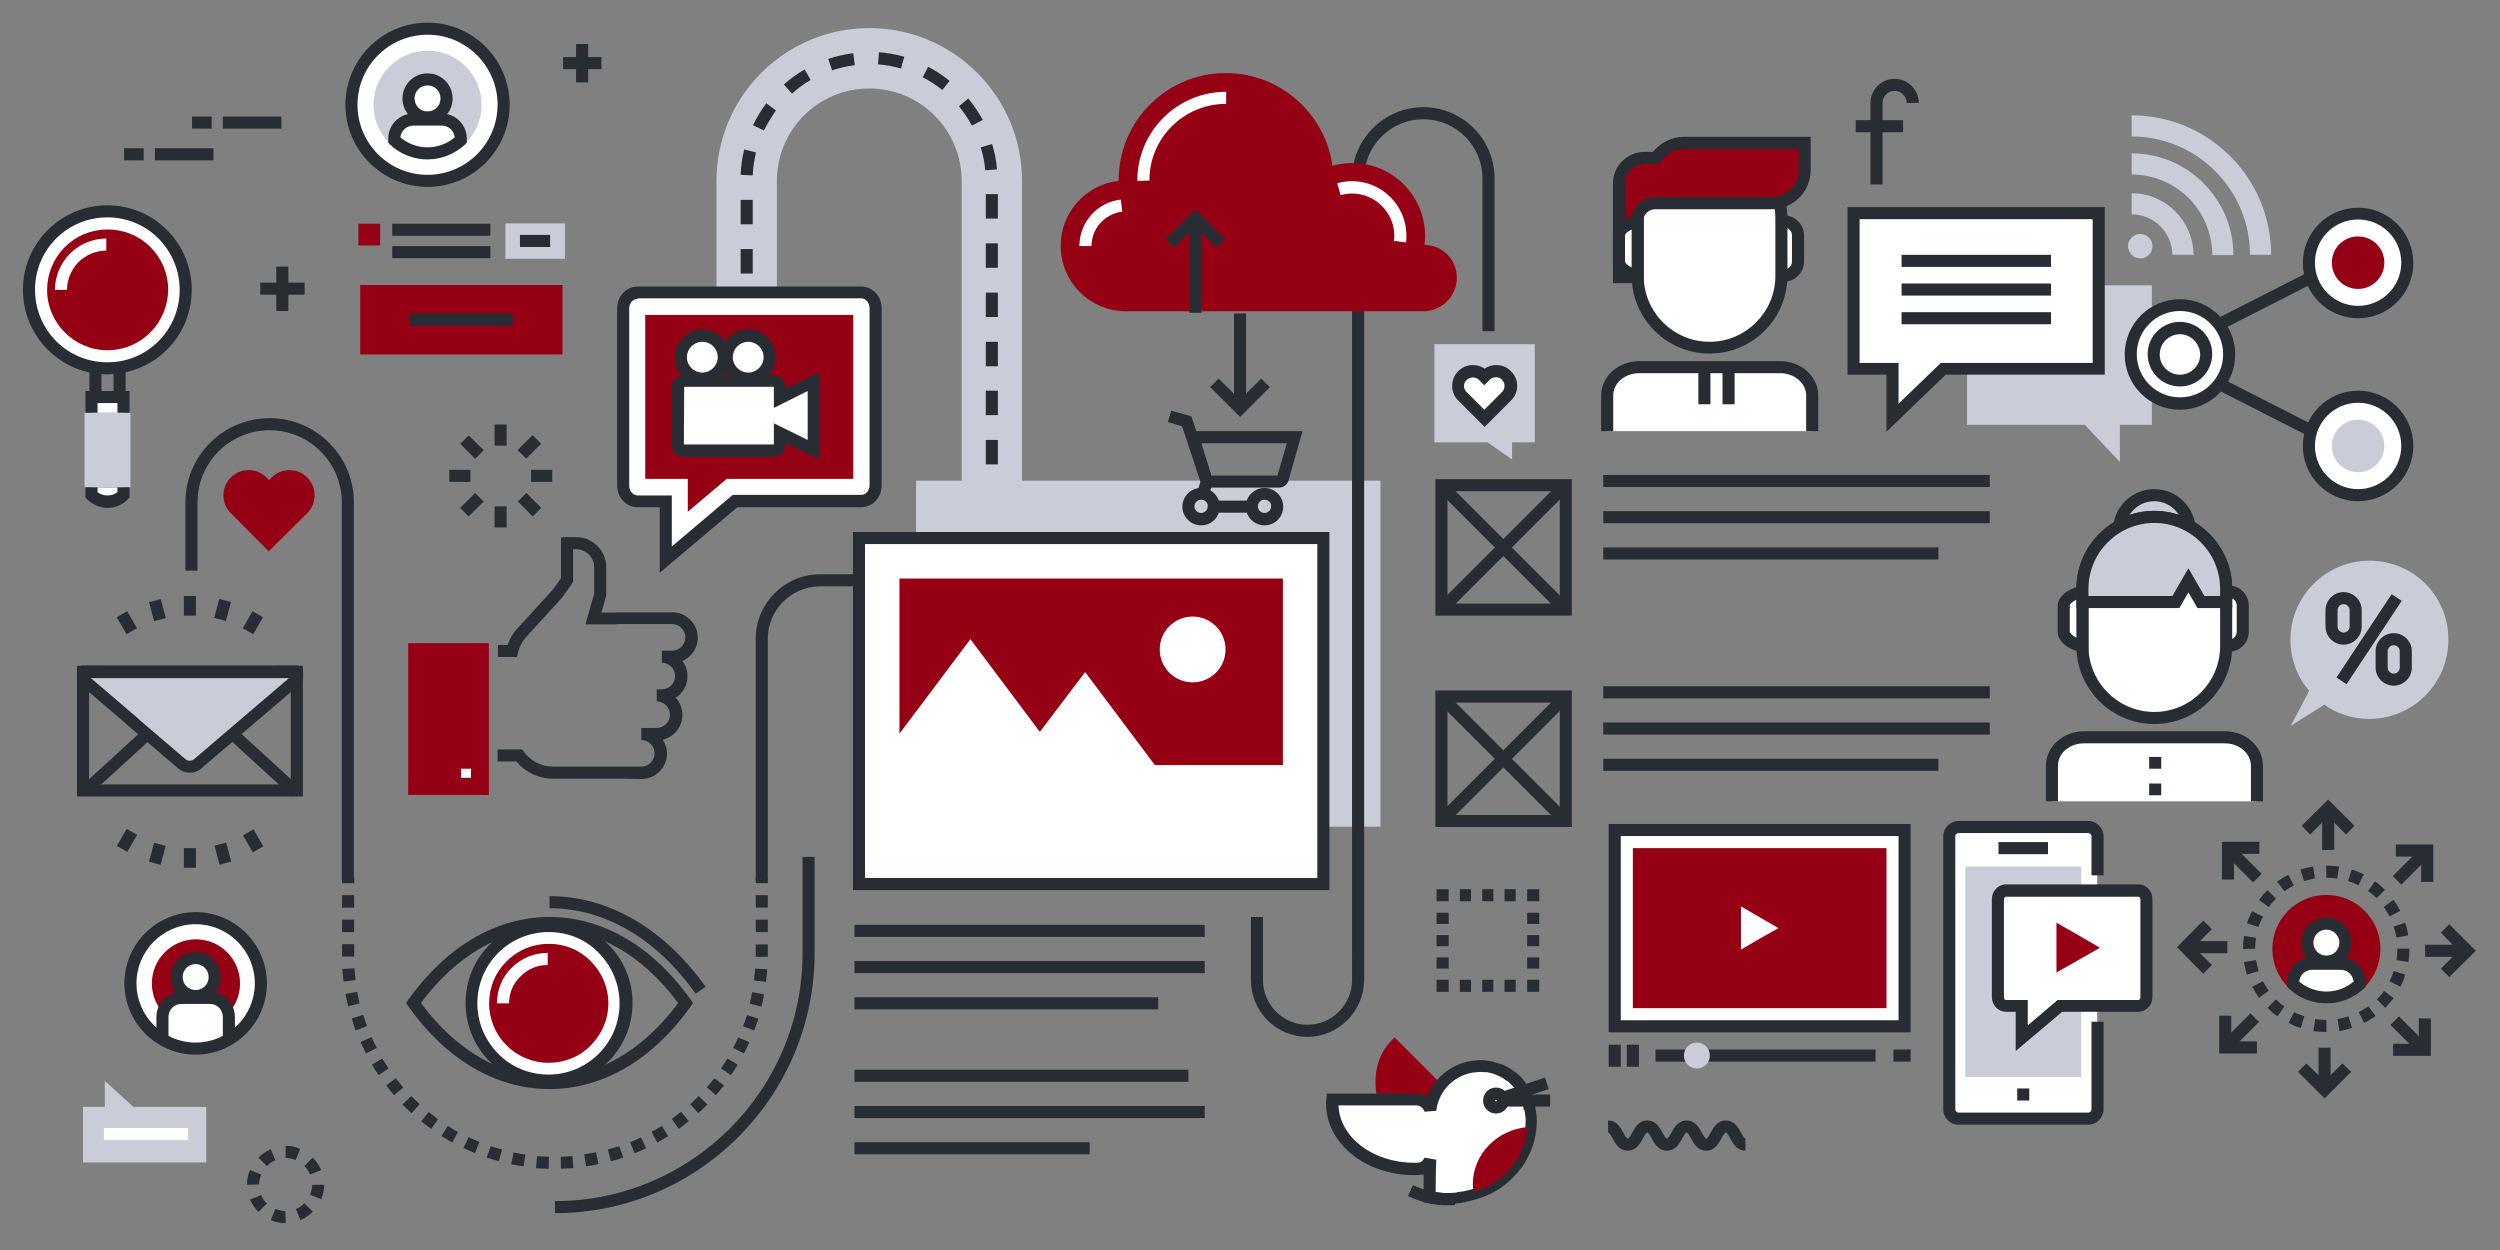 <?xml version="1.0" encoding="utf-8"?>
<!-- Generator: Adobe Illustrator 19.2.0, SVG Export Plug-In . SVG Version: 6.00 Build 0)  -->
<svg version="1.1" id="Layer_4" xmlns="http://www.w3.org/2000/svg" xmlns:xlink="http://www.w3.org/1999/xlink" x="0px" y="0px"
	 viewBox="0 0 828 414" style="enable-background:new 0 0 828 414;" xml:space="preserve">
<rect x="0" y="0" width="828" height="414" fill="#808080" stroke="none"/>
<style type="text/css">
	.st0{fill:#CACDD8;}
	.st1{fill:#282D33;}
	.st2{fill:#960015;}
	.st3{fill:#FFFFFF;}
	.st4{fill:#FFFFFF;stroke:#282D33;stroke-width:4;}
</style>
<g>
	<g>
		<path class="st0" d="M706,45.2v-7c25.5,0,46.2,20.7,46.2,46.2l-7,0C745.2,62.8,727.6,45.2,706,45.2z"/>
	</g>
	<g>
		<path class="st0" d="M706,57.8v-7c9,0,17.5,3.5,23.8,9.9l0,0c6.4,6.4,9.9,14.8,9.9,23.8h-7c0-7.1-2.8-13.8-7.8-18.9l0,0
			C719.8,60.6,713.1,57.8,706,57.8z"/>
	</g>
	<g>
		<path class="st0" d="M706,71l0-7c11.3,0,20.4,9.2,20.5,20.4l-7,0C719.4,77,713.4,71,706,71z"/>
	</g>
	<path class="st0" d="M711.7,78.7c-0.7-0.7-1.7-1.2-2.9-1.2c-2.2,0-4,1.8-4,4c0,1.1,0.5,2.1,1.2,2.9c0.7,0.7,1.7,1.2,2.9,1.2
		c2.2,0,4-1.8,4-4C712.9,80.4,712.5,79.4,711.7,78.7L711.7,78.7z"/>
</g>
<g>
	<g>
		<path class="st0" d="M338.5,231h-20V59.9c0-16.9-13.7-30.6-30.6-30.6c-16.9,0-30.6,13.7-30.6,30.6v75.5h-20V59.9
			c0-27.9,22.7-50.6,50.6-50.6c27.9,0,50.6,22.7,50.6,50.6V231z"/>
	</g>
	<g>
		<path class="st0" d="M345.4,262.3c-14.8,0-26.8-12-26.8-26.8v-7.2h20v7.2c0,3.7,3,6.8,6.8,6.8c3.7,0,6.7-3,6.7-6.8V196h20v39.5
			C372.1,250.3,360.1,262.3,345.4,262.3z"/>
	</g>
</g>
<g>
	<g>
		<rect x="326.5" y="227" class="st1" width="4" height="4"/>
	</g>
	<g>
		<path class="st1" d="M330.5,218.9h-4v-8.1h4V218.9z M330.5,202.6h-4v-8.1h4V202.6z M330.5,186.3h-4v-8.1h4V186.3z M330.5,170.1h-4
			v-8.1h4V170.1z M330.5,153.8h-4v-8.1h4V153.8z M330.5,137.5h-4v-8.1h4V137.5z M249.3,123.1h-4V115h4V123.1z M330.5,121.3h-4v-8.1
			h4V121.3z M249.3,106.9h-4v-8.1h4V106.9z M330.5,105h-4v-8.1h4V105z M249.3,90.6h-4v-8.1h4V90.6z M330.5,88.7h-4v-8.1h4V88.7z
			 M249.3,74.3h-4v-8.1h4V74.3z M330.5,72.4h-4v-8.1h4V72.4z M249.3,58.1l-4-0.2c0.1-2.8,0.5-5.7,1.2-8.4l3.9,1
			C249.8,53,249.4,55.6,249.3,58.1z M326.3,56.4c-0.2-2.6-0.7-5.1-1.5-7.6l3.8-1.1c0.8,2.7,1.4,5.5,1.6,8.4L326.3,56.4z M253,43.2
			l-3.6-1.7c1.2-2.6,2.7-5,4.4-7.3l3.2,2.4C255.5,38.7,254.2,40.9,253,43.2z M321.9,41.6c-1.2-2.3-2.7-4.4-4.3-6.4l3.1-2.6
			c1.8,2.2,3.4,4.6,4.8,7.1L321.9,41.6z M262.3,31l-2.7-3c2.1-1.9,4.5-3.6,6.9-5l2,3.5C266.3,27.7,264.2,29.3,262.3,31z M312.1,29.8
			c-2-1.6-4.2-3-6.5-4.2l1.8-3.5c2.5,1.3,4.9,2.9,7.1,4.7L312.1,29.8z M275.6,23.3l-1.3-3.8c2.7-0.9,5.5-1.5,8.3-1.9l0.5,4
			C280.6,21.9,278,22.5,275.6,23.3z M298.4,22.7c-2.5-0.7-5-1.2-7.6-1.4l0.3-4c2.8,0.2,5.7,0.7,8.4,1.5L298.4,22.7z"/>
	</g>
	<g>
		<rect x="245.3" y="131.4" class="st1" width="4" height="4"/>
	</g>
</g>
<g>
	<g>
		<rect x="73.8" y="38.6" class="st1" width="19.4" height="4"/>
	</g>
	<g>
		<rect x="63.6" y="38.6" class="st1" width="6.5" height="4"/>
	</g>
</g>
<g>
	<g>
		<rect x="51.3" y="49.1" class="st1" width="19.4" height="4"/>
	</g>
	<g>
		<rect x="41.1" y="49.1" class="st1" width="6.5" height="4"/>
	</g>
</g>
<g>
	<path class="st1" d="M94.6,405.1L94.6,405.1c-1.7,0-3.3-0.3-4.9-1l1.5-3.7c1.1,0.4,2.2,0.7,3.3,0.7L94.6,405.1z M99.5,404.1
		l-1.5-3.7c1.1-0.4,2-1.1,2.8-1.9l2.8,2.8C102.4,402.5,101,403.5,99.5,404.1z M85.6,401.4c-1.2-1.2-2.1-2.6-2.8-4.1l3.7-1.5
		c0.4,1.1,1.1,2,1.9,2.8L85.6,401.4z M106.4,397.2l-3.7-1.5c0.4-1.1,0.7-2.2,0.7-3.3l4,0v0C107.3,394,107,395.7,106.4,397.2z
		 M81.8,392.4L81.8,392.4c0-1.7,0.3-3.3,1-4.9l3.7,1.5c-0.4,1.1-0.7,2.2-0.7,3.3L81.8,392.4z M102.7,389c-0.4-1.1-1.1-2-1.9-2.8
		l2.8-2.8c1.2,1.2,2.1,2.6,2.8,4.1L102.7,389z M88.4,386.2l-2.8-2.8c1.2-1.2,2.6-2.1,4.1-2.8l1.5,3.7
		C90.2,384.7,89.2,385.3,88.4,386.2z M97.9,384.2c-1.1-0.4-2.2-0.7-3.3-0.7l0-4h0c1.7,0,3.3,0.3,4.8,1L97.9,384.2z"/>
</g>
<g>
	<g>
		<g>
			<rect x="163.8" y="140.6" class="st1" width="4" height="7"/>
		</g>
	</g>
	<g>
		<g>
			<rect x="154.3" y="144.6" transform="matrix(0.707 -0.707 0.707 0.707 -58.912 153.88)" class="st1" width="4" height="7"/>
		</g>
	</g>
	<g>
		<g>
			<rect x="148.8" y="155.6" class="st1" width="7" height="4"/>
		</g>
	</g>
	<g>
		<g>
			
				<rect x="152.8" y="165.2" transform="matrix(0.707 -0.707 0.707 0.707 -72.436 159.46)" class="st1" width="7" height="4"/>
		</g>
	</g>
	<g>
		<g>
			<rect x="163.8" y="167.7" class="st1" width="4" height="7"/>
		</g>
	</g>
	<g>
		<g>
			<rect x="173.4" y="163.7" transform="matrix(0.707 -0.707 0.707 0.707 -66.836 172.959)" class="st1" width="4" height="7"/>
		</g>
	</g>
	<g>
		<g>
			<rect x="175.9" y="155.6" class="st1" width="7" height="4"/>
		</g>
	</g>
	<g>
		<g>
			<rect x="171.9" y="146" transform="matrix(0.707 -0.707 0.707 0.707 -53.31 167.384)" class="st1" width="7" height="4"/>
		</g>
	</g>
</g>
<g>
	<g>
		<rect x="113.3" y="290.5" class="st1" width="4" height="2"/>
	</g>
	<g>
		<path class="st1" d="M185.8,387.1l-0.1-4c1.3,0,2.6-0.1,3.9-0.2l0.3,4C188.6,386.9,187.2,387,185.8,387.1z M181.7,387.1
			c-1.4,0-2.8-0.1-4.2-0.2l0.4-4c1.3,0.1,2.6,0.2,3.9,0.2L181.7,387.1z M194.1,386.3l-0.6-4c1.3-0.2,2.6-0.4,3.9-0.7l0.8,3.9
			C196.9,385.9,195.5,386.1,194.1,386.3z M173.4,386.3c-1.4-0.2-2.7-0.4-4.1-0.7l0.8-3.9c1.3,0.3,2.6,0.5,3.9,0.7L173.4,386.3z
			 M202.3,384.6l-1-3.9c1.3-0.3,2.5-0.7,3.8-1.1l1.3,3.8C205,383.9,203.6,384.3,202.3,384.6z M165.2,384.6c-1.3-0.4-2.7-0.8-4-1.2
			l1.3-3.8c1.2,0.4,2.5,0.8,3.8,1.1L165.2,384.6z M210.2,382l-1.5-3.7c1.2-0.5,2.4-1,3.6-1.6l1.7,3.6
			C212.7,380.9,211.5,381.4,210.2,382z M157.3,381.9c-1.3-0.5-2.6-1.1-3.8-1.7l1.7-3.6c1.2,0.6,2.4,1.1,3.6,1.6L157.3,381.9z
			 M217.7,378.4l-1.9-3.5c1.1-0.6,2.3-1.3,3.4-2l2.1,3.4C220.2,377,218.9,377.7,217.7,378.4z M149.8,378.4c-1.2-0.7-2.4-1.4-3.6-2.1
			l2.1-3.4c1.1,0.7,2.2,1.4,3.4,2L149.8,378.4z M224.8,373.9l-2.3-3.3c1.1-0.8,2.1-1.6,3.1-2.4l2.5,3.1
			C227,372.3,225.9,373.1,224.8,373.9z M142.8,373.9c-1.1-0.8-2.2-1.7-3.3-2.5l2.5-3.1c1,0.8,2.1,1.6,3.1,2.4L142.8,373.9z
			 M231.3,368.7l-2.7-3c1-0.9,1.9-1.8,2.8-2.7l2.9,2.8C233.3,366.8,232.3,367.7,231.3,368.7z M136.3,368.7c-1-0.9-2-1.9-3-2.9
			l2.9-2.8c0.9,0.9,1.9,1.9,2.8,2.7L136.3,368.7z M237.1,362.7l-3-2.6c0.9-1,1.7-2,2.5-3l3.2,2.4C238.9,360.6,238,361.7,237.1,362.7
			z M130.5,362.7c-0.9-1.1-1.8-2.1-2.6-3.2l3.2-2.4c0.8,1,1.6,2.1,2.5,3.1L130.5,362.7z M242.1,356.1l-3.3-2.2
			c0.7-1.1,1.4-2.2,2.1-3.3l3.4,2C243.7,353.8,242.9,354.9,242.1,356.1z M125.4,356.1c-0.8-1.1-1.5-2.3-2.2-3.5l3.4-2
			c0.7,1.1,1.4,2.2,2.1,3.3L125.4,356.1z M246.4,348.9l-3.6-1.8c0.6-1.2,1.2-2.3,1.7-3.5l3.7,1.6C247.6,346.4,247,347.7,246.4,348.9
			z M121.2,348.9c-0.6-1.2-1.2-2.5-1.8-3.8l3.7-1.6c0.5,1.2,1.1,2.4,1.7,3.6L121.2,348.9z M249.8,341.3l-3.7-1.4
			c0.5-1.2,0.9-2.5,1.3-3.7l3.8,1.2C250.7,338.7,250.3,340,249.8,341.3z M117.8,341.3c-0.5-1.3-0.9-2.6-1.3-4l3.8-1.2
			c0.4,1.3,0.8,2.5,1.3,3.7L117.8,341.3z M252.2,333.4l-3.9-1c0.3-1.3,0.6-2.6,0.8-3.8l3.9,0.7C252.9,330.7,252.6,332,252.2,333.4z
			 M115.3,333.3c-0.3-1.3-0.6-2.7-0.9-4.1l3.9-0.7c0.2,1.3,0.5,2.6,0.8,3.8L115.3,333.3z M253.7,325.2l-4-0.5
			c0.2-1.3,0.3-2.6,0.4-3.9l4,0.2C254,322.4,253.9,323.8,253.7,325.2z M113.8,325.1c-0.2-1.4-0.3-2.8-0.4-4.2l4-0.2
			c0.1,1.3,0.2,2.6,0.4,3.9L113.8,325.1z M254.3,316.9h-4v-4.1h4V316.9z M117.3,316.8h-4v-4.1h4V316.8z M254.3,308.7h-4v-4.1h4
			V308.7z M117.3,308.7h-4v-4.1h4V308.7z M254.3,300.6h-4v-4.1h4V300.6z M117.3,300.6h-4v-4.1h4V300.6z"/>
	</g>
	<g>
		<rect x="250.3" y="290.5" class="st1" width="4" height="2"/>
	</g>
</g>
<g>
	<path class="st1" d="M183.8,401.8v-4c45.2,0,82-36.8,82-82v-32h4v32C269.7,363.2,231.2,401.8,183.8,401.8z"/>
</g>
<g>
	<path class="st1" d="M117.2,291.5h-4V166.4c0-13.2-10.7-23.9-23.9-23.9c-13.2,0-23.9,10.7-23.9,23.9V189h-4v-22.6
		c0-15.4,12.5-27.9,27.9-27.9c15.4,0,27.9,12.5,27.9,27.9V291.5z"/>
</g>
<g>
	<path class="st1" d="M254.3,291.5h-4v-80c0-11.7,9.6-21.3,21.3-21.3h33.2v4h-33.2c-9.5,0-17.3,7.8-17.3,17.3V291.5z"/>
</g>
<g>
	<g>
		<path class="st1" d="M520.6,203.9h-45.2v-45.2h45.2V203.9z M479.4,199.9h37.2v-37.2h-37.2V199.9z"/>
	</g>
	<g>
		
			<rect x="468.8" y="179.3" transform="matrix(0.707 -0.707 0.707 0.707 17.646 405.239)" class="st1" width="58.3" height="4"/>
	</g>
	<g>
		
			<rect x="496" y="152.2" transform="matrix(0.707 -0.707 0.707 0.707 17.646 405.239)" class="st1" width="4" height="58.3"/>
	</g>
</g>
<g>
	<g>
		<rect x="505.8" y="324.5" class="st1" width="4" height="4"/>
	</g>
	<g>
		<path class="st1" d="M502,328.5h-3.7v-4h3.7V328.5z M494.6,328.5h-3.7v-4h3.7V328.5z M487.2,328.5h-3.7v-4h3.7V328.5z"/>
	</g>
	<g>
		<rect x="475.8" y="324.5" class="st1" width="4" height="4"/>
	</g>
	<g>
		<path class="st1" d="M479.8,320.8h-4v-3.7h4V320.8z M479.8,313.4h-4v-3.7h4V313.4z M479.8,306h-4v-3.7h4V306z"/>
	</g>
	<g>
		<rect x="475.8" y="294.5" class="st1" width="4" height="4"/>
	</g>
	<g>
		<path class="st1" d="M502,298.5h-3.7v-4h3.7V298.5z M494.6,298.5h-3.7v-4h3.7V298.5z M487.2,298.5h-3.7v-4h3.7V298.5z"/>
	</g>
	<g>
		<rect x="505.8" y="294.5" class="st1" width="4" height="4"/>
	</g>
	<g>
		<path class="st1" d="M509.8,320.8h-4v-3.7h4V320.8z M509.8,313.4h-4v-3.7h4V313.4z M509.8,306h-4v-3.7h4V306z"/>
	</g>
</g>
<rect x="119.3" y="94.4" class="st2" width="67" height="23"/>
<g>
	<rect x="135.8" y="103.9" class="st1" width="34" height="4"/>
</g>
<g>
	<rect x="129.9" y="74.1" class="st1" width="32.5" height="4"/>
</g>
<g>
	<rect x="129.9" y="81.5" class="st1" width="32.5" height="4"/>
</g>
<rect x="118.7" y="74.1" class="st2" width="7.2" height="7.2"/>
<rect x="167.4" y="74" class="st0" width="19.7" height="11.7"/>
<g>
	<rect x="172.2" y="77.8" class="st1" width="10" height="4"/>
</g>
<g>
	<g>
		<path class="st1" d="M206.8,257.9h-23.6c-4.8,0-9.2-2.1-12.2-5.7h-6.2v-4h8.1l0.6,0.8c2.3,3.1,5.8,4.9,9.7,4.9l29.2,0
			c2.4,0,4.4-2,4.4-4.4c0-2.4-2-4.4-4.4-4.4v-4h5.1c2.4,0,4.4-2,4.4-4.4c0-2.4-2-4.4-4.4-4.4v-4h1.7c2.4,0,4.4-2,4.4-4.4
			s-2-4.4-4.4-4.4v-4h3.4c2.4,0,4.4-2,4.4-4.4s-2-4.4-4.4-4.4h-17.9c-0.2,0-0.5,0-0.7,0.1l-0.3,0h-9.8l2.9-10.2v-8.7
			c0-3.3-2.7-6-6-6h-1v10.9l-3.6,5.1l-11.6,12.7c-1.5,1.6-2.5,3.4-3,5.5l-0.4,1.5h-6.3v-4h3.2c0.8-2.1,1.9-4.1,3.5-5.7l11.5-12.6
			l2.7-3.8V178l1.9-0.1c0.2,0,0.3,0,0.4,0h2.7c5.5,0,10,4.5,10,10v9.3l-1.6,5.7h4.4c0.4-0.1,0.8-0.1,1.2-0.1h17.9
			c4.6,0,8.4,3.8,8.4,8.4c0,3.5-2.1,6.4-5.1,7.7c1.1,1.4,1.7,3.2,1.7,5.1c0,3-1.6,5.6-3.9,7.1c1.4,1.5,2.2,3.5,2.2,5.7
			c0,4-2.8,7.3-6.5,8.2c0.9,1.3,1.4,2.9,1.4,4.6c0,4.6-3.8,8.4-8.4,8.4L206.8,257.9z"/>
	</g>
	<polyline class="st2" points="135.2,213 161.9,213 161.9,263.3 135.2,263.3 	"/>
	<g>
		<rect x="152.7" y="254.6" class="st3" width="3.3" height="3"/>
	</g>
</g>
<g>
	<rect x="303.4" y="159.2" class="st0" width="153.8" height="114.6"/>
	<g>
		<rect x="284.5" y="178.2" class="st3" width="153.8" height="114.6"/>
		<path class="st1" d="M440.3,294.8H282.5V176.2h157.8V294.8z M286.5,290.8h149.8V180.2H286.5V290.8z"/>
	</g>
	<polygon class="st2" points="297.9,191.6 297.9,243 321.4,211.7 344.4,242.4 359.4,222.6 378.3,247.8 382.5,253.4 424.9,253.4 
		424.9,191.6 	"/>
	<circle class="st3" cx="395" cy="215.1" r="10.9"/>
</g>
<g>
	<polygon class="st0" points="651.5,94.5 712.7,94.5 712.7,140.7 702.1,140.7 702.1,153 690.5,140.7 651.5,140.7 	"/>
	<g>
		<polygon class="st3" points="695.1,70.6 613.9,70.6 613.9,122.2 626.8,122.2 626.8,138.3 643.6,122.2 695.1,122.2 		"/>
		<path class="st1" d="M624.8,143v-18.9h-12.9V68.6h85.2v55.5h-52.7L624.8,143z M615.9,120.2h12.9v13.5l14-13.5h50.3V72.6h-77.2
			V120.2z"/>
	</g>
	<g>
		<rect x="629.8" y="84.4" class="st1" width="49.5" height="4"/>
	</g>
	<g>
		<rect x="629.8" y="93.9" class="st1" width="49.5" height="4"/>
	</g>
	<g>
		<rect x="629.8" y="103.4" class="st1" width="49.5" height="4"/>
	</g>
</g>
<g>
	<g>
		<g>
			<polygon class="st1" points="100.3,263.8 25.5,263.8 25.5,220.5 34.8,220.5 34.8,224.5 29.5,224.5 29.5,259.8 96.3,259.8 
				96.3,224.5 90.7,224.5 90.7,220.5 100.3,220.5 			"/>
		</g>
		<g>
			<g>
				
					<rect x="24.1" y="250.6" transform="matrix(0.738 -0.675 0.675 0.738 -160.333 92.043)" class="st1" width="28.7" height="4"/>
			</g>
			<g>
				
					<rect x="85.5" y="238.2" transform="matrix(0.675 -0.738 0.738 0.675 -157.962 146.752)" class="st1" width="4" height="28.7"/>
			</g>
		</g>
		<g>
			<path class="st0" d="M98.3,222.5H27.5v2.4h0l0,0v0h0l8.8,7.5l6.2,5.3c0.7,0.6,1.7,1.4,2.6,2.3l8.3,7.1l6.8,5.8
				c1.5,1.2,3.8,1.2,5.3,0l6.8-5.8l8.3-7.1c1-0.8,1.9-1.6,2.6-2.3l6.2-5.3l8.8-7.5h0v0l0,0h0V222.5z"/>
			<path class="st1" d="M62.9,255.9c-1.5,0-2.9-0.5-3.9-1.4l-15.1-12.9c-1-0.8-1.9-1.6-2.6-2.3l-15-12.8c-0.4-0.3-0.6-0.6-0.7-1.1
				c-0.1-0.2-0.1-0.5-0.1-0.7v-2.3c0-1.1,0.9-2,2-2h70.9c1.1,0,2,0.9,2,2v2.3c0,0.4-0.1,0.8-0.3,1.2c-0.1,0.3-0.4,0.5-0.6,0.6
				l-32.6,27.8C65.8,255.4,64.4,255.9,62.9,255.9z M30,224.5l13.8,11.8c0.7,0.6,1.7,1.4,2.6,2.3l15.1,12.9c0.7,0.6,2,0.6,2.7,0
				l31.5-26.9H30z"/>
		</g>
	</g>
	<g>
		<g>
			<rect x="60.9" y="197.4" class="st1" width="4" height="6.5"/>
		</g>
		<g>
			
				<rect x="50.1" y="198.8" transform="matrix(0.966 -0.259 0.259 0.966 -50.528 20.374)" class="st1" width="4" height="6.5"/>
		</g>
		<g>
			<rect x="40" y="203" transform="matrix(0.866 -0.5 0.5 0.866 -97.472 48.636)" class="st1" width="4" height="6.5"/>
		</g>
		<g>
			
				<rect x="38.8" y="276.5" transform="matrix(0.5 -0.866 0.866 0.5 -220.147 175.504)" class="st1" width="6.5" height="4"/>
		</g>
		<g>
			
				<rect x="48.8" y="280.7" transform="matrix(0.259 -0.966 0.966 0.259 -234.465 259.847)" class="st1" width="6.5" height="4"/>
		</g>
		<g>
			<rect x="60.9" y="280.9" class="st1" width="4" height="6.5"/>
		</g>
		<g>
			<rect x="71.7" y="279.5" transform="matrix(0.966 -0.259 0.259 0.966 -70.611 28.683)" class="st1" width="4" height="6.5"/>
		</g>
		<g>
			
				<rect x="81.8" y="275.3" transform="matrix(0.866 -0.5 0.5 0.866 -128.002 79.162)" class="st1" width="4" height="6.5"/>
		</g>
		<g>
			
				<rect x="80.5" y="204.2" transform="matrix(0.5 -0.866 0.866 0.5 -136.693 175.679)" class="st1" width="6.5" height="4"/>
		</g>
		<g>
			
				<rect x="70.5" y="200" transform="matrix(0.259 -0.966 0.966 0.259 -140.519 220.94)" class="st1" width="6.5" height="4"/>
		</g>
	</g>
</g>
<g>
	<g>
		<path class="st3" d="M694.6,338.4v29c0,1.7-1.4,3.1-3.1,3.1h-42.9c-1.7,0-3.1-1.4-3.1-3.1v-90.4c0-1.7,1.4-3.1,3.1-3.1h42.9
			c1.7,0,3.1,1.4,3.1,3.1v12.9"/>
		<path class="st1" d="M691.6,372.5h-42.9c-2.8,0-5.1-2.3-5.1-5.1v-90.4c0-2.8,2.3-5.1,5.1-5.1h42.9c2.8,0,5.1,2.3,5.1,5.1v12.9h-4
			v-12.9c0-0.6-0.5-1.1-1.1-1.1h-42.9c-0.6,0-1.1,0.5-1.1,1.1v90.4c0,0.6,0.5,1.1,1.1,1.1h42.9c0.6,0,1.1-0.5,1.1-1.1v-29h4v29
			C696.6,370.3,694.4,372.5,691.6,372.5z"/>
	</g>
	<rect x="650.9" y="287" class="st0" width="38.4" height="69.7"/>
	<g>
		<g>
			<rect x="661.9" y="278.9" class="st1" width="16.4" height="4"/>
		</g>
	</g>
	<g>
		<rect x="668.1" y="360.5" class="st1" width="4" height="4"/>
	</g>
	<g>
		<path class="st3" d="M661.8,330.2c0,1.6,1.2,2.9,2.7,2.9h5.2v10.7l12.6-10.7h25.9c1.5,0,2.7-1.3,2.7-2.9v-32.4
			c0-1.6-1.2-2.9-2.7-2.9h-43.8c-1.5,0-2.7,1.3-2.7,2.9V330.2z"/>
		<path class="st1" d="M667.6,348.1v-13h-3.2c-2.6,0-4.7-2.2-4.7-4.9v-32.4c0-2.7,2.1-4.9,4.7-4.9h43.8c2.6,0,4.7,2.2,4.7,4.9v32.4
			c0,2.7-2.1,4.9-4.7,4.9H683L667.6,348.1z M664.4,297c-0.4,0-0.7,0.4-0.7,0.9v32.4c0,0.5,0.3,0.9,0.7,0.9h7.2v8.4l9.9-8.4h26.7
			c0.4,0,0.7-0.4,0.7-0.9v-32.4c0-0.5-0.3-0.9-0.7-0.9H664.4z"/>
	</g>
	<polygon class="st2" points="695.5,313.9 688.3,318 681.1,322.1 681.1,313.9 681.1,305.6 688.3,309.7 	"/>
</g>
<g>
	<g>
		<path class="st3" d="M206.3,160.8c0,2.9,2.2,5.2,4.8,5.2h9.3v19.4l22.9-19.4h41.8c2.7,0,4.8-2.3,4.8-5.2v-58.7
			c0-2.9-2.2-5.2-4.8-5.2h-74c-2.7,0-4.8,2.3-4.8,5.2V160.8z"/>
		<path class="st1" d="M218.5,189.7V168h-7.3c-3.8,0-6.8-3.2-6.8-7.2v-58.7c0-4,3.1-7.2,6.8-7.2h74c3.8,0,6.8,3.2,6.8,7.2v58.7
			c0,4-3.1,7.2-6.8,7.2h-41L218.5,189.7z M211.2,99c-1.6,0-2.8,1.4-2.8,3.2v58.7c0,1.7,1.3,3.2,2.8,3.2h11.3V181l20.2-17.1h42.5
			c1.6,0,2.8-1.4,2.8-3.2v-58.7c0-1.7-1.3-3.2-2.8-3.2H211.2z"/>
	</g>
	<polygon class="st2" points="227.8,158.6 213.7,158.6 213.7,104.3 282.6,104.3 282.6,158.6 240.7,158.6 227.8,169.5 	"/>
	<g>
		<g>
			<path class="st3" d="M258.2,131.9v-3.7c0-1.1-0.9-2.1-2.1-2.1h-29.6c-1.1,0-2.1,0.9-2.1,2.1v8v10.8c0,1.2,0.9,2.1,2.1,2.1h29.6
				c1.1,0,2.1-0.9,2.1-2.1v-3.7l11.2,5.5v-8.5v-1.4v-1.4v-11.3L258.2,131.9z"/>
			<path class="st1" d="M271.4,152.2l-11.2-5.5v0.5c0,2.2-1.8,4.1-4.1,4.1h-29.6c-2.2,0-4.1-1.8-4.1-4.1v-18.9
				c0-2.2,1.8-4.1,4.1-4.1h29.6c2.2,0,4.1,1.8,4.1,4.1v0.5l11.2-5.6V152.2z M226.6,128.1C226.5,128.1,226.5,128.2,226.6,128.1
				l-0.1,19c0,0.1,0,0.1,0.1,0.1h29.6c0,0,0.1,0,0.1-0.1v-6.9l11.2,5.5v-16.2l-11.2,5.6v-6.9c0,0,0-0.1-0.1-0.1H226.6z"/>
		</g>
		<g>
			<circle class="st3" cx="232.6" cy="118.2" r="7.1"/>
			<path class="st1" d="M232.6,127.3c-5,0-9.1-4.1-9.1-9.1c0-5,4.1-9.1,9.1-9.1c5,0,9.1,4.1,9.1,9.1
				C241.7,123.3,237.6,127.3,232.6,127.3z M232.6,113.2c-2.8,0-5.1,2.3-5.1,5.1c0,2.8,2.3,5.1,5.1,5.1c2.8,0,5.1-2.3,5.1-5.1
				C237.7,115.4,235.4,113.2,232.6,113.2z"/>
		</g>
		<g>
			<path class="st3" d="M247.8,125.3c3.9,0,7.1-3.2,7.1-7.1s-3.2-7.1-7.1-7.1c-3.9,0-7.1,3.2-7.1,7.1S243.9,125.3,247.8,125.3z"/>
			<path class="st1" d="M247.8,127.3c-5,0-9.1-4.1-9.1-9.1c0-5,4.1-9.1,9.1-9.1c5,0,9.1,4.1,9.1,9.1
				C256.9,123.3,252.8,127.3,247.8,127.3z M247.8,113.2c-2.8,0-5.1,2.3-5.1,5.1c0,2.8,2.3,5.1,5.1,5.1c2.8,0,5.1-2.3,5.1-5.1
				C252.9,115.4,250.6,113.2,247.8,113.2z"/>
		</g>
	</g>
</g>
<g>
	<g>
		<path class="st1" d="M770.5,341.8L770.5,341.8c-1.5,0-2.9-0.1-4.3-0.3l0.6-4c1.2,0.2,2.4,0.3,3.7,0.3L770.5,341.8z M774.8,341.5
			l-0.6-4c1.2-0.2,2.4-0.5,3.6-0.9l1.2,3.8C777.6,340.9,776.2,341.3,774.8,341.5z M762,340.5c-1.4-0.4-2.7-1-4-1.7l1.8-3.6
			c1.1,0.6,2.3,1,3.4,1.4L762,340.5z M783,338.8l-1.8-3.6c1.1-0.6,2.2-1.2,3.2-1.9l2.4,3.2C785.5,337.4,784.3,338.2,783,338.8z
			 M754.3,336.6c-1.2-0.8-2.3-1.8-3.3-2.8l2.8-2.8c0.9,0.9,1.8,1.7,2.8,2.4L754.3,336.6z M790,333.8l-2.8-2.8
			c0.9-0.9,1.7-1.8,2.4-2.8l3.2,2.4C791.9,331.6,791,332.7,790,333.8z M748.2,330.5c-0.8-1.2-1.6-2.4-2.3-3.7l3.6-1.8
			c0.6,1.1,1.2,2.2,1.9,3.1L748.2,330.5z M795,326.8l-3.6-1.8c0.6-1.1,1-2.3,1.4-3.4l3.8,1.2C796.3,324.1,795.7,325.5,795,326.8z
			 M744.2,322.8c-0.4-1.4-0.8-2.8-1-4.2l4-0.6c0.2,1.2,0.5,2.4,0.9,3.6L744.2,322.8z M797.7,318.6l-4-0.6c0.2-1.2,0.3-2.5,0.3-3.7
			v-0.1h4v0.1C798,315.7,797.9,317.2,797.7,318.6z M742.9,314.3L742.9,314.3c0-1.5,0.1-2.9,0.3-4.3l4,0.6c-0.2,1.2-0.3,2.4-0.3,3.6
			L742.9,314.3z M793.7,310.5c-0.2-1.2-0.5-2.4-0.9-3.6l3.8-1.3c0.5,1.4,0.8,2.8,1,4.2L793.7,310.5z M748,307l-3.8-1.2
			c0.4-1.4,1-2.7,1.7-4l3.6,1.8C748.9,304.7,748.4,305.9,748,307z M791.4,303.5c-0.6-1.1-1.2-2.1-1.9-3.1l3.2-2.4
			c0.9,1.2,1.6,2.4,2.3,3.7L791.4,303.5z M751.4,300.4l-3.2-2.3c0.8-1.2,1.8-2.3,2.8-3.3l2.8,2.8
			C752.9,298.5,752.1,299.5,751.4,300.4z M787.1,297.5c-0.9-0.9-1.8-1.7-2.8-2.4l2.3-3.2c1.2,0.8,2.3,1.8,3.3,2.8L787.1,297.5z
			 M756.6,295.2l-2.4-3.2c1.2-0.9,2.4-1.6,3.7-2.3l1.8,3.6C758.6,293.8,757.6,294.5,756.6,295.2z M781.1,293.2
			c-1.1-0.6-2.3-1-3.4-1.4l1.2-3.8c1.4,0.4,2.7,1,4,1.6L781.1,293.2z M763.1,291.8l-1.2-3.8c1.4-0.4,2.8-0.8,4.2-1l0.6,3.9
			C765.5,291.2,764.3,291.5,763.1,291.8z M774.1,291c-1.2-0.2-2.4-0.3-3.6-0.3l-0.1-4h0.1c1.4,0,2.8,0.1,4.2,0.3L774.1,291z"/>
	</g>
	<g>
		<g>
			<g>
				<polygon class="st1" points="777,276.4 771.1,270.4 765.1,276.4 762.3,273.5 771.1,264.8 779.8,273.5 				"/>
			</g>
			<g>
				<rect x="769.1" y="269" class="st1" width="4" height="12.5"/>
			</g>
		</g>
		<g>
			<g>
				<polygon class="st1" points="739.9,291.3 735.9,291.3 735.9,278.8 748.3,278.8 748.3,282.8 739.9,282.8 				"/>
			</g>
			<g>
				
					<rect x="741.3" y="280" transform="matrix(0.707 -0.707 0.707 0.707 15.335 609.564)" class="st1" width="4" height="12.5"/>
			</g>
		</g>
		<g>
			<g>
				<polygon class="st1" points="729.7,322.5 721,313.7 729.7,304.9 732.6,307.7 726.6,313.7 732.6,319.6 				"/>
			</g>
			<g>
				<rect x="725.2" y="311.7" class="st1" width="12.5" height="4"/>
			</g>
		</g>
		<g>
			<g>
				<polygon class="st1" points="747.5,348.9 735,348.9 735,336.4 739,336.4 739,344.9 747.5,344.9 				"/>
			</g>
			<g>
				
					<rect x="736.2" y="339.4" transform="matrix(0.707 -0.707 0.707 0.707 -23.95 625.01)" class="st1" width="12.5" height="4"/>
			</g>
		</g>
		<g>
			<g>
				<polygon class="st1" points="792.6,349.7 792.6,345.7 801.1,345.7 801.1,337.3 805.1,337.3 805.1,349.7 				"/>
			</g>
			<g>
				
					<rect x="795.6" y="336" transform="matrix(0.707 -0.707 0.707 0.707 -8.334 664.38)" class="st1" width="4" height="12.5"/>
			</g>
		</g>
		<g>
			<g>
				<polygon class="st1" points="811.2,323.6 808.4,320.8 814.3,314.9 808.4,308.9 811.2,306.1 820,314.9 				"/>
			</g>
			<g>
				<rect x="803.2" y="312.9" class="st1" width="12.5" height="4"/>
			</g>
		</g>
		<g>
			<g>
				<polygon class="st1" points="769.9,363.8 761.1,355 763.9,352.2 769.9,358.1 775.8,352.2 778.7,355 				"/>
			</g>
			<g>
				<rect x="767.9" y="347" class="st1" width="4" height="12.5"/>
			</g>
		</g>
		<g>
			<g>
				<polygon class="st1" points="801.9,292.1 801.9,283.7 793.5,283.7 793.5,279.7 805.9,279.7 805.9,292.1 				"/>
			</g>
			<g>
				
					<rect x="792.2" y="285.1" transform="matrix(0.707 -0.707 0.707 0.707 30.844 648.682)" class="st1" width="12.5" height="4"/>
			</g>
		</g>
	</g>
	<g>
		<circle class="st2" cx="770.5" cy="314.3" r="17.9"/>
		<g>
			<circle class="st3" cx="770.5" cy="312.2" r="6.3"/>
			<path class="st1" d="M770.5,320.5c-4.6,0-8.3-3.7-8.3-8.3c0-4.6,3.7-8.3,8.3-8.3s8.3,3.7,8.3,8.3
				C778.8,316.7,775,320.5,770.5,320.5z M770.5,307.9c-2.4,0-4.3,1.9-4.3,4.3c0,2.4,1.9,4.3,4.3,4.3c2.4,0,4.3-1.9,4.3-4.3
				C774.8,309.8,772.8,307.9,770.5,307.9z"/>
		</g>
		<g>
			<path class="st3" d="M775.2,319.2h-9.4c-3.5,0-6.3,2.8-6.3,6.3v0.5c2.9,2.7,6.7,4.4,11,4.4c4.3,0,8.1-1.7,11-4.4v-0.5
				C781.5,322,778.7,319.2,775.2,319.2z"/>
			<path class="st1" d="M770.5,332.3c-4.6,0-9-1.7-12.4-4.9l-0.6-0.6v-1.4c0-4.6,3.7-8.3,8.3-8.3h9.4c4.6,0,8.3,3.7,8.3,8.3v1.4
				l-0.6,0.6C779.5,330.6,775.1,332.3,770.5,332.3z M761.5,325.1c2.5,2.1,5.7,3.3,9,3.3c3.3,0,6.5-1.2,9-3.3c-0.2-2.2-2-3.9-4.3-3.9
				h-9.4C763.5,321.2,761.7,322.9,761.5,325.1z"/>
		</g>
	</g>
</g>
<g>
	<g>
		<circle class="st3" cx="141.6" cy="34.7" r="25.2"/>
		<path class="st1" d="M141.6,61.9c-15,0-27.2-12.2-27.2-27.2c0-15,12.2-27.2,27.2-27.2c15,0,27.2,12.2,27.2,27.2
			C168.8,49.7,156.6,61.9,141.6,61.9z M141.6,11.5c-12.8,0-23.2,10.4-23.2,23.2c0,12.8,10.4,23.2,23.2,23.2s23.2-10.4,23.2-23.2
			C164.8,21.9,154.4,11.5,141.6,11.5z"/>
	</g>
	<circle class="st0" cx="141.6" cy="34.7" r="17.9"/>
	<g>
		<circle class="st3" cx="141.6" cy="32.6" r="6.3"/>
		<path class="st1" d="M141.6,40.9c-4.6,0-8.3-3.7-8.3-8.3c0-4.6,3.7-8.3,8.3-8.3c4.6,0,8.3,3.7,8.3,8.3
			C149.9,37.2,146.2,40.9,141.6,40.9z M141.6,28.3c-2.4,0-4.3,1.9-4.3,4.3s1.9,4.3,4.3,4.3c2.4,0,4.3-1.9,4.3-4.3
			S144,28.3,141.6,28.3z"/>
	</g>
	<g>
		<path class="st3" d="M146.3,39.6h-9.4c-3.5,0-6.3,2.8-6.3,6.3v0.5c2.9,2.7,6.7,4.4,11,4.4c4.3,0,8.1-1.7,11-4.4v-0.5
			C152.6,42.4,149.8,39.6,146.3,39.6z"/>
		<path class="st1" d="M141.6,52.8c-4.6,0-9-1.7-12.4-4.9l-0.6-0.6v-1.4c0-4.6,3.7-8.3,8.3-8.3h9.4c4.6,0,8.3,3.7,8.3,8.3v1.4
			l-0.6,0.6C150.6,51,146.2,52.8,141.6,52.8z M132.6,45.5c2.5,2.1,5.7,3.3,9,3.3c3.3,0,6.5-1.2,9-3.3c-0.2-2.2-2-3.9-4.3-3.9h-9.4
			C134.7,41.6,132.8,43.3,132.6,45.5z"/>
	</g>
</g>
<g>
	<g>
		<path class="st3" d="M64.8,347.3c-11.9,0-21.6-9.7-21.6-21.6c0-11.9,9.7-21.6,21.6-21.6s21.6,9.7,21.6,21.6
			C86.4,337.6,76.7,347.3,64.8,347.3z"/>
		<path class="st1" d="M64.8,349.3c-13,0-23.6-10.6-23.6-23.6c0-13,10.6-23.6,23.6-23.6c13,0,23.6,10.6,23.6,23.6
			C88.4,338.7,77.8,349.3,64.8,349.3z M64.8,306.1c-10.8,0-19.6,8.8-19.6,19.6c0,10.8,8.8,19.6,19.6,19.6s19.6-8.8,19.6-19.6
			C84.4,314.9,75.6,306.1,64.8,306.1z"/>
	</g>
	<path class="st2" d="M52.9,334c-1.7-2.4-2.6-5.3-2.6-8.3c0-8,6.5-14.6,14.6-14.6c8,0,14.6,6.5,14.6,14.6c0,3-0.9,5.9-2.6,8.3
		c-1.1-2.9-4-4.9-7.2-4.9h-9.4C56.8,329.1,54,331.1,52.9,334z"/>
	<g>
		<circle class="st3" cx="64.8" cy="323.6" r="6.3"/>
		<path class="st1" d="M64.8,331.9c-4.6,0-8.3-3.7-8.3-8.3c0-4.6,3.7-8.3,8.3-8.3c4.6,0,8.3,3.7,8.3,8.3
			C73.1,328.2,69.4,331.9,64.8,331.9z M64.8,319.3c-2.4,0-4.3,1.9-4.3,4.3c0,2.4,1.9,4.3,4.3,4.3c2.4,0,4.3-1.9,4.3-4.3
			C69.1,321.2,67.2,319.3,64.8,319.3z"/>
	</g>
	<g>
		<path class="st1" d="M77.8,344.1h-4v-7.3c0-2.4-1.9-4.3-4.3-4.3h-9.4c-2.4,0-4.3,1.9-4.3,4.3v7.3h-4v-7.3c0-4.6,3.7-8.3,8.3-8.3
			h9.4c4.6,0,8.3,3.7,8.3,8.3V344.1z"/>
	</g>
</g>
<g>
	<g>
		<rect x="190.8" y="14.6" class="st1" width="4" height="12.7"/>
	</g>
	<g>
		<rect x="186.5" y="18.9" class="st1" width="12.7" height="4"/>
	</g>
</g>
<g>
	<g>
		<rect x="91.5" y="88.3" class="st1" width="4" height="14.7"/>
	</g>
	<g>
		<rect x="86.2" y="93.6" class="st1" width="14.7" height="4"/>
	</g>
</g>
<g>
	<rect x="283" y="306.3" class="st1" width="116" height="4"/>
</g>
<g>
	<rect x="283" y="318.3" class="st1" width="116" height="4"/>
</g>
<g>
	<rect x="283" y="330.3" class="st1" width="100.6" height="4"/>
</g>
<g>
	<rect x="531" y="157.3" class="st1" width="128" height="4"/>
</g>
<g>
	<rect x="531" y="169.3" class="st1" width="128" height="4"/>
</g>
<g>
	<rect x="531" y="181.3" class="st1" width="111" height="4"/>
</g>
<g>
	<g>
		<path class="st1" d="M520.6,273.9h-45.2v-45.2h45.2V273.9z M479.4,269.9h37.2v-37.2h-37.2V269.9z"/>
	</g>
	<g>
		
			<rect x="468.8" y="249.3" transform="matrix(0.707 -0.707 0.707 0.707 -31.851 425.742)" class="st1" width="58.3" height="4"/>
	</g>
	<g>
		
			<rect x="496" y="222.2" transform="matrix(0.707 -0.707 0.707 0.707 -31.851 425.742)" class="st1" width="4" height="58.3"/>
	</g>
</g>
<g>
	<rect x="531" y="227.3" class="st1" width="128" height="4"/>
</g>
<g>
	<rect x="531" y="239.3" class="st1" width="128" height="4"/>
</g>
<g>
	<rect x="531" y="251.3" class="st1" width="111" height="4"/>
</g>
<g>
	<rect x="283" y="354.3" class="st1" width="110.6" height="4"/>
</g>
<g>
	<rect x="283" y="366.3" class="st1" width="116" height="4"/>
</g>
<g>
	<rect x="283" y="378.3" class="st1" width="77.9" height="4"/>
</g>
<g>
	<path class="st2" d="M100.9,170.8l0.9-0.9c3.2-3.2,3.2-8.5,0-11.7l-0.1-0.1c-3.2-3.2-8.5-3.2-11.7,0l-0.9,0.9l-0.9-0.9
		c-3.2-3.2-8.5-3.2-11.7,0l-0.1,0.1c-3.2,3.2-3.2,8.5,0,11.7l0.9,0.9L89,182.6L100.9,170.8z"/>
</g>
<g>
	<g>
		<g>
			<g>
				<path class="st4" d="M181.7,352.8"/>
			</g>
		</g>
		<g>
			<path class="st3" d="M207.3,332.2c0-6.8-2.7-13.3-7.5-18.1c-4.8-4.8-11.3-7.5-18.1-7.5c-6.8,0-13.2,2.7-18,7.5
				c-10,10-10,26.2,0,36.2c4.8,4.8,11.3,7.5,18.1,7.5c6.8,0,13.2-2.7,18-7.5C204.7,345.5,207.3,339.1,207.3,332.2z"/>
			<path class="st1" d="M181.8,359.8c-7.4,0-14.3-2.9-19.5-8.1c-5.2-5.2-8.1-12.1-8.1-19.5c0-7.4,2.9-14.3,8.1-19.5
				c5.2-5.2,12.1-8.1,19.5-8.1c7.4,0,14.4,2.9,19.6,8.1c5.2,5.2,8.1,12.1,8.1,19.5c0,7.4-2.9,14.3-8.1,19.5
				C196.1,356.9,189.2,359.8,181.8,359.8L181.8,359.8z M181.7,308.7c-6.3,0-12.3,2.5-16.7,6.9c-4.4,4.4-6.9,10.4-6.9,16.7
				c0,6.3,2.5,12.2,6.9,16.7c4.4,4.5,10.4,6.9,16.7,6.9v2l0-2c6.3,0,12.2-2.5,16.6-6.9c4.5-4.5,6.9-10.4,6.9-16.7
				c0-6.3-2.5-12.2-6.9-16.7C194,311.1,188.1,308.7,181.7,308.7z"/>
		</g>
		<g>
			<path class="st2" d="M195.7,346.2c-3.7,3.8-8.7,5.8-14,5.8c-10.9,0-19.7-8.8-19.7-19.7c0-5.2,2-10.2,5.8-13.9
				c3.7-3.8,8.7-5.8,14-5.8c5.3,0,10.2,2,13.9,5.8c3.7,3.7,5.8,8.7,5.8,13.9C201.5,337.5,199.4,342.4,195.7,346.2z"/>
			<g>
				<path class="st3" d="M168.6,332.3h-4c0-4.5,1.7-8.7,4.9-11.8c3.2-3.2,7.4-4.9,11.9-4.9v4c-3.4,0-6.6,1.3-9,3.8
					C169.9,325.7,168.6,328.9,168.6,332.3z"/>
			</g>
		</g>
	</g>
	<g>
		<path class="st1" d="M230.4,329.1c-13-18.3-30.2-28.3-48.4-28.3v-4c19.5,0,37.9,10.7,51.7,30L230.4,329.1z"/>
	</g>
	<g>
		<path class="st1" d="M182,360.7c-17.6,0-34.2-9.7-46.7-27.3l-0.8-1.2l0.8-1.2c12.6-17.6,29.2-27.3,46.7-27.3s34.2,9.7,46.7,27.3
			l0.8,1.2l-0.8,1.2C216.2,351,199.6,360.7,182,360.7z M139.4,332.2c11.7,15.8,26.8,24.5,42.6,24.5s30.9-8.7,42.6-24.5
			c-11.7-15.8-26.8-24.5-42.6-24.5S151.1,316.4,139.4,332.2z"/>
	</g>
</g>
<g>
	<polygon class="st0" points="475.1,114 508.3,114 508.3,146.5 500.8,146.5 500.8,152.2 492.7,146.5 475.1,146.5 	"/>
	<g>
		<g>
			<path class="st3" d="M498.5,131.7l0.5-0.5c1.9-1.9,1.9-4.9,0-6.8l-0.1-0.1c-1.9-1.9-4.9-1.9-6.8,0l-0.5,0.5l-0.5-0.5
				c-1.9-1.9-4.9-1.9-6.8,0l-0.1,0.1c-1.9,1.9-1.9,4.9,0,6.8l0.5,0.5l6.8,6.8L498.5,131.7z"/>
			<path class="st1" d="M491.7,141.4l-8.8-8.8c-2.6-2.6-2.6-6.9,0-9.6l0.1-0.1c1.3-1.3,3-2,4.8-2c1.4,0,2.8,0.4,3.9,1.2
				c1.1-0.8,2.5-1.2,3.9-1.2c1.8,0,3.5,0.7,4.8,2l0.1,0.1c1.3,1.3,2,3,2,4.8c0,1.8-0.7,3.5-2,4.8L491.7,141.4z M487.8,125
				c-0.7,0-1.4,0.3-2,0.8l-0.1,0.1c-1.1,1.1-1.1,2.8,0,3.9l5.9,5.9l5.9-5.9c0.5-0.5,0.8-1.2,0.8-2c0-0.7-0.3-1.4-0.8-2l-0.1-0.1
				c-1-1-2.9-1-3.9,0l-1.9,1.9l-1.9-1.9C489.3,125.3,488.6,125,487.8,125z"/>
		</g>
	</g>
</g>
<g>
	<g>
		<path class="st3" d="M595.5,86.6c0,2.6-2.1,4.7-4.7,4.7h-0.4c-2.6,0-4.7-2.1-4.7-4.7V78c0-2.6,2.1-4.7,4.7-4.7h0.4
			c2.6,0,4.7,2.1,4.7,4.7V86.6z"/>
		<path class="st1" d="M590.8,93.3h-0.4c-3.7,0-6.7-3-6.7-6.7V78c0-3.7,3-6.7,6.7-6.7h0.4c3.7,0,6.7,3,6.7,6.7v8.6
			C597.5,90.3,594.5,93.3,590.8,93.3z M590.4,75.3c-1.5,0-2.7,1.2-2.7,2.7v8.6c0,1.5,1.2,2.7,2.7,2.7h0.4c1.5,0,2.7-1.2,2.7-2.7V78
			c0-1.5-1.2-2.7-2.7-2.7H590.4z"/>
	</g>
	<g>
		<path class="st3" d="M532.2,142.8V131c0-5.2,4.8-9.4,10.6-9.4h46.7c5.9,0,10.6,4.2,10.6,9.4v11.8"/>
		<path class="st1" d="M602.2,142.8h-4V131c0-4.1-3.9-7.4-8.6-7.4h-46.7c-4.8,0-8.6,3.3-8.6,7.4v11.8h-4V131
			c0-6.3,5.7-11.4,12.6-11.4h46.7c7,0,12.6,5.1,12.6,11.4V142.8z"/>
	</g>
	<g>
		<path class="st3" d="M590,91.4c0,13.1-10.6,23.8-23.8,23.8l0,0c-13.1,0-23.8-10.6-23.8-23.8v-19c0-13.1,10.6-23.8,23.8-23.8l0,0
			c13.1,0,23.8,10.6,23.8,23.8V91.4z"/>
		<path class="st1" d="M566.2,117.1c-14.2,0-25.8-11.6-25.8-25.8v-19c0-14.2,11.6-25.8,25.8-25.8c14.2,0,25.8,11.6,25.8,25.8v19
			C592,105.6,580.4,117.1,566.2,117.1z M566.2,50.6c-12,0-21.8,9.8-21.8,21.8v19c0,12,9.8,21.8,21.8,21.8c12,0,21.8-9.8,21.8-21.8
			v-19C588,60.3,578.2,50.6,566.2,50.6z"/>
	</g>
	<g>
		<path class="st2" d="M557.7,47.3c-3.8,0-7.2,2-9.2,5h-3.8c-4.7,0-8.5,3.8-8.5,8.5v31h6V73.3c0-3.3,2.7-6,6-6h3.5h29.5h5.5
			c6.1,0,11-4.9,11-11v-9H557.7z"/>
		<path class="st1" d="M544.2,93.8h-10v-33c0-5.8,4.7-10.5,10.5-10.5h2.8c2.5-3.1,6.2-5,10.2-5h42v11c0,7.2-5.8,13-13,13h-38.5
			c-2.2,0-4,1.8-4,4V93.8z M538.2,89.8h2V73.3c0-4.4,3.6-8,8-8h38.5c5,0,9-4,9-9v-7h-38c-3,0-5.9,1.5-7.5,4.1l-0.6,0.9h-4.9
			c-3.6,0-6.5,2.9-6.5,6.5V89.8z"/>
	</g>
	<g>
		<path class="st3" d="M542.4,73.3c-2.4,0.2-6.2,2.2-6.2,4.6v8.6c0,2.4,3.8,4.4,6.2,4.6V73.3z"/>
		<path class="st1" d="M544.4,93.4l-2.2-0.2c-3.3-0.3-8-2.9-8-6.6V78c0-3.7,4.7-6.3,8-6.6l2.2-0.2V93.4z M540.4,76
			c-1.2,0.6-2.2,1.4-2.2,2v8.6c0,0.5,1,1.4,2.2,2V76z"/>
	</g>
	<g>
		<rect x="570.5" y="122.9" class="st1" width="4" height="11"/>
	</g>
	<g>
		<rect x="562.5" y="122.9" class="st1" width="4" height="11"/>
	</g>
</g>
<g>
	<g>
		<circle class="st0" cx="713.5" cy="175.7" r="11.7"/>
		<path class="st1" d="M713.5,189.4c-7.5,0-13.7-6.1-13.7-13.7c0-7.5,6.1-13.7,13.7-13.7c7.5,0,13.7,6.1,13.7,13.7
			C727.1,183.3,721,189.4,713.5,189.4z M713.5,166c-5.3,0-9.7,4.3-9.7,9.7c0,5.3,4.3,9.7,9.7,9.7c5.3,0,9.7-4.3,9.7-9.7
			C723.1,170.4,718.8,166,713.5,166z"/>
	</g>
	<g>
		<path class="st3" d="M742.8,209.2c0,2.6-2.1,4.7-4.7,4.7h-0.4c-2.6,0-4.7-2.1-4.7-4.7v-8.6c0-2.6,2.1-4.7,4.7-4.7h0.4
			c2.6,0,4.7,2.1,4.7,4.7V209.2z"/>
		<path class="st1" d="M738.1,215.9h-0.4c-3.7,0-6.7-3-6.7-6.7v-8.6c0-3.7,3-6.7,6.7-6.7h0.4c3.7,0,6.7,3,6.7,6.7v8.6
			C744.8,212.9,741.8,215.9,738.1,215.9z M737.7,197.9c-1.5,0-2.7,1.2-2.7,2.7v8.6c0,1.5,1.2,2.7,2.7,2.7h0.4c1.5,0,2.7-1.2,2.7-2.7
			v-8.6c0-1.5-1.2-2.7-2.7-2.7H737.7z"/>
	</g>
	<g>
		<path class="st3" d="M679.5,265.4v-11.8c0-5.2,4.8-9.4,10.6-9.4h46.7c5.9,0,10.6,4.2,10.6,9.4v11.8"/>
		<path class="st1" d="M749.5,265.4h-4v-11.8c0-4.1-3.9-7.4-8.6-7.4h-46.7c-4.8,0-8.6,3.3-8.6,7.4v11.8h-4v-11.8
			c0-6.3,5.7-11.4,12.6-11.4h46.7c7,0,12.6,5.1,12.6,11.4V265.4z"/>
	</g>
	<g>
		<path class="st3" d="M737.3,214c0,13.1-10.6,23.8-23.8,23.8l0,0c-13.1,0-23.8-10.6-23.8-23.8v-19c0-13.1,10.6-23.8,23.8-23.8l0,0
			c13.1,0,23.8,10.6,23.8,23.8V214z"/>
		<path class="st1" d="M713.5,239.8c-14.2,0-25.8-11.6-25.8-25.8v-19c0-14.2,11.6-25.8,25.8-25.8c14.2,0,25.8,11.6,25.8,25.8v19
			C739.3,228.2,727.7,239.8,713.5,239.8z M713.5,173.2c-12,0-21.8,9.8-21.8,21.8v19c0,12,9.8,21.8,21.8,21.8
			c12,0,21.8-9.8,21.8-21.8v-19C735.3,182.9,725.5,173.2,713.5,173.2z"/>
	</g>
	<g>
		<path class="st3" d="M689.7,195.9c-2.4,0.2-6.2,2.2-6.2,4.6v8.6c0,2.4,3.8,4.4,6.2,4.6V195.9z"/>
		<path class="st1" d="M691.7,216.1l-2.2-0.2c-3.3-0.3-8-2.9-8-6.6v-8.6c0-3.7,4.7-6.3,8-6.6l2.2-0.2V216.1z M687.7,198.6
			c-1.2,0.6-2.2,1.4-2.2,2v8.6c0,0.5,1,1.4,2.2,2V198.6z"/>
	</g>
	<g>
		<rect x="711.8" y="250.7" class="st1" width="4" height="3.9"/>
	</g>
	<g>
		<rect x="711.8" y="259.5" class="st1" width="4" height="3.9"/>
	</g>
	<g>
		<path class="st0" d="M713.5,171.2c-13.1,0-23.8,10.6-23.8,23.8v4.4h30.9l4.2-7.2l4.2,7.2h8.3V195
			C737.3,181.8,726.6,171.2,713.5,171.2z"/>
		<path class="st1" d="M739.3,201.4h-11.5l-3-5.2l-3,5.2h-34.1V195c0-14.2,11.6-25.8,25.8-25.8c14.2,0,25.8,11.6,25.8,25.8V201.4z
			 M730.1,197.4h5.2V195c0-12-9.8-21.8-21.8-21.8c-12,0-21.8,9.8-21.8,21.8v2.4h27.8l5.3-9.2L730.1,197.4z"/>
	</g>
</g>
<g>
	<g>
		<g>
			<g>
				<g>
					<path class="st0" d="M784.8,185.7c-14.5,0-26.2,11.7-26.2,26.2c0,6.5,2.3,12.4,6.2,16.9l-6.1,11.6l11.1-7
						c4.2,3,9.4,4.7,14.9,4.7c14.4,0,26.2-11.7,26.2-26.2C811,197.4,799.3,185.7,784.8,185.7z"/>
				</g>
			</g>
		</g>
	</g>
	<g>
		<g>
			<path class="st0" d="M793.7,197.8l-18.3,27.6"/>
			
				<rect x="767.9" y="209.6" transform="matrix(0.552 -0.834 0.834 0.552 175.15 749.121)" class="st1" width="33.1" height="4"/>
		</g>
		<g>
			<g>
				<path class="st0" d="M780.2,207.6c0,2.2-1.8,4-4,4l0,0c-2.2,0-4-1.8-4-4v-5.4c0-2.2,1.8-4,4-4l0,0c2.2,0,4,1.8,4,4V207.6z"/>
				<path class="st1" d="M776.2,213.5c-3.3,0-6-2.7-6-6v-5.4c0-3.3,2.7-6,6-6c3.3,0,6,2.7,6,6v5.4
					C782.2,210.8,779.5,213.5,776.2,213.5z M776.2,200.1c-1.1,0-2,0.9-2,2v5.4c0,1.1,0.9,2,2,2c1.1,0,2-0.9,2-2v-5.4
					C778.2,201,777.3,200.1,776.2,200.1z"/>
			</g>
			<g>
				<path class="st0" d="M796.8,221.1c0,2.2-1.8,4-4,4l0,0c-2.2,0-4-1.8-4-4v-5.4c0-2.2,1.8-4,4-4l0,0c2.2,0,4,1.8,4,4V221.1z"/>
				<path class="st1" d="M792.8,227.1c-3.3,0-6-2.7-6-6v-5.4c0-3.3,2.7-6,6-6c3.3,0,6,2.7,6,6v5.4
					C798.8,224.4,796.1,227.1,792.8,227.1z M792.8,213.7c-1.1,0-2,0.9-2,2v5.4c0,1.1,0.9,2,2,2c1.1,0,2-0.9,2-2v-5.4
					C794.8,214.6,793.9,213.7,792.8,213.7z"/>
			</g>
		</g>
	</g>
</g>
<g>
	<g>
		<rect x="534.8" y="274.9" class="st3" width="96" height="65"/>
		<path class="st1" d="M632.8,341.9h-100v-69h100V341.9z M536.8,337.9h92v-61h-92V337.9z"/>
	</g>
	<rect x="540.8" y="280.9" class="st2" width="84" height="53"/>
	<polygon class="st3" points="589,307.4 582.8,310.9 576.6,314.5 576.6,307.4 576.6,300.2 582.8,303.8 	"/>
	<g>
		<rect x="548.3" y="347.6" class="st1" width="72.9" height="4"/>
	</g>
	<g>
		<rect x="627.1" y="347.6" class="st1" width="5.7" height="4"/>
	</g>
	<g>
		<rect x="532.8" y="346" class="st1" width="4" height="7.3"/>
	</g>
	<g>
		<rect x="538.8" y="346" class="st1" width="4" height="7.3"/>
	</g>
	<circle class="st0" cx="562" cy="349.6" r="4.3"/>
</g>
<g>
	<g>
		<path class="st3" d="M722,133.7c-9,0-16.3-7.3-16.3-16.3c0-9,7.3-16.3,16.3-16.3c9,0,16.3,7.3,16.3,16.3
			C738.3,126.4,731,133.7,722,133.7z"/>
		<path class="st1" d="M722,135.7c-10.1,0-18.3-8.2-18.3-18.3c0-10.1,8.2-18.3,18.3-18.3c10.1,0,18.3,8.2,18.3,18.3
			C740.3,127.5,732.1,135.7,722,135.7z M722,103c-7.9,0-14.3,6.4-14.3,14.3s6.4,14.3,14.3,14.3c7.9,0,14.3-6.4,14.3-14.3
			S729.9,103,722,103z"/>
	</g>
	<g>
		<path class="st1" d="M722,128c-5.9,0-10.7-4.8-10.7-10.7c0-5.9,4.8-10.7,10.7-10.7c5.9,0,10.7,4.8,10.7,10.7
			C732.6,123.3,727.8,128,722,128z M722,110.7c-3.7,0-6.7,3-6.7,6.7c0,3.7,3,6.7,6.7,6.7c3.7,0,6.7-3,6.7-6.7
			C728.6,113.7,725.6,110.7,722,110.7z"/>
	</g>
	<g>
		<g>
			<path class="st3" d="M781,103.4c-9,0-16.3-7.3-16.3-16.3c0-9,7.3-16.3,16.3-16.3c9,0,16.3,7.3,16.3,16.3
				C797.3,96.1,790,103.4,781,103.4z"/>
			<path class="st1" d="M781,105.4c-10.1,0-18.3-8.2-18.3-18.3s8.2-18.3,18.3-18.3c10.1,0,18.3,8.2,18.3,18.3S791.1,105.4,781,105.4
				z M781,72.7c-7.9,0-14.3,6.4-14.3,14.3s6.4,14.3,14.3,14.3c7.9,0,14.3-6.4,14.3-14.3S788.9,72.7,781,72.7z"/>
		</g>
		<circle class="st2" cx="781" cy="87" r="8.7"/>
		<g>
			<path class="st3" d="M781,164c-9,0-16.3-7.3-16.3-16.3c0-9,7.3-16.3,16.3-16.3c9,0,16.3,7.3,16.3,16.3
				C797.3,156.7,790,164,781,164z"/>
			<path class="st1" d="M781,166c-10.1,0-18.3-8.2-18.3-18.3c0-10.1,8.2-18.3,18.3-18.3c10.1,0,18.3,8.2,18.3,18.3
				C799.3,157.8,791.1,166,781,166z M781,133.4c-7.9,0-14.3,6.4-14.3,14.3c0,7.9,6.4,14.3,14.3,14.3c7.9,0,14.3-6.4,14.3-14.3
				C795.3,139.8,788.9,133.4,781,133.4z"/>
		</g>
		<circle class="st0" cx="781" cy="147.7" r="8.7"/>
	</g>
	<g>
		
			<rect x="747.8" y="117.5" transform="matrix(0.454 -0.891 0.891 0.454 289.666 741.747)" class="st1" width="4" height="34.2"/>
	</g>
	<g>
		<rect x="732.6" y="98.3" transform="matrix(0.891 -0.454 0.454 0.891 36.059 350.962)" class="st1" width="34" height="4"/>
	</g>
</g>
<g>
	<g>
		<path class="st1" d="M451.8,317.7h-4V59.1c0-13,10.6-23.6,23.6-23.6c13,0,23.6,10.6,23.6,23.6v50.6h-4V59.1
			c0-10.8-8.8-19.6-19.6-19.6c-10.8,0-19.6,8.8-19.6,19.6V317.7z"/>
	</g>
	<g>
		<path class="st1" d="M433,343.4c-10.3,0-18.7-8.4-18.7-18.8v-20.9h4v20.9c0,8.1,6.6,14.8,14.7,14.8c8.1,0,14.8-6.6,14.8-14.8v-7.2
			h4v7.2C451.7,335,443.3,343.4,433,343.4z"/>
	</g>
</g>
<g>
	<path class="st2" d="M471.8,81.1c0.1-0.9,0.2-1.9,0.2-2.9c0-13.4-10.8-24.2-24.2-24.2c-2.3,0-4.5,0.3-6.5,0.9
		C438.9,37.6,424,24.2,406,24.2c-19.6,0-35.5,15.9-35.5,35.5c0,0.1,0,0.2,0,0.2c-10.8,1.2-19.2,10.4-19.2,21.5
		c0,12,9.7,21.7,21.7,21.7h36.5h10.7h9.6H451h19.5c0,0,0,0,0,0c0.3,0,0.6,0,0.9,0c6.1,0,11.1-5,11.1-11.1
		C482.6,86.1,477.8,81.2,471.8,81.1z"/>
	<g>
		<path class="st3" d="M465.7,80.3l-4-0.5c0.1-0.7,0.1-1.2,0.1-1.7c0-7.7-6.3-14-14-14c-1.2,0-2.5,0.2-3.8,0.5l-1.1-3.9
			c1.6-0.5,3.3-0.7,4.9-0.7c9.9,0,18,8.1,18,18C465.8,78.8,465.8,79.5,465.7,80.3z"/>
	</g>
	<g>
		<path class="st3" d="M376.7,59.9l0-0.2c0-16.2,13.2-29.3,29.4-29.3v4c-14,0-25.4,11.3-25.4,25.2l0,0.2L376.7,59.9z"/>
	</g>
	<g>
		<path class="st3" d="M361.5,81.5h-4c0-7.9,5.9-14.5,13.7-15.4l0.5,4C365.9,70.8,361.5,75.7,361.5,81.5z"/>
	</g>
</g>
<g>
	<g>
		<polygon class="st1" points="402.9,82 395.9,75 388.8,82 386,79.2 395.9,69.3 405.7,79.2 		"/>
	</g>
	<g>
		<rect x="393.9" y="72.9" class="st1" width="4" height="30.7"/>
	</g>
</g>
<g>
	<g>
		<polygon class="st1" points="410.7,138.1 400.8,128.2 403.6,125.4 410.7,132.4 417.7,125.4 420.6,128.2 		"/>
	</g>
	<g>
		<rect x="408.7" y="103.8" class="st1" width="4" height="30.7"/>
	</g>
</g>
<g>
	<g>
		<g>
			<g>
				<path class="st4" d="M35.6,118.9"/>
			</g>
		</g>
		<g>
			<path class="st3" d="M61.6,96c0-6.9-2.7-13.5-7.6-18.4C49.1,72.7,42.5,70,35.6,70c-6.9,0-13.4,2.7-18.3,7.6
				c-10.1,10.1-10.1,26.6,0,36.7c4.9,4.9,11.5,7.6,18.4,7.6c6.9,0,13.4-2.7,18.3-7.6C58.9,109.5,61.6,102.9,61.6,96z"/>
			<path class="st1" d="M35.6,124c-7.5,0-14.5-2.9-19.8-8.2c-5.3-5.3-8.2-12.3-8.2-19.8c0-7.5,2.9-14.5,8.2-19.8
				c5.3-5.3,12.3-8.2,19.7-8.2c7.5,0,14.6,2.9,19.8,8.2c5.3,5.3,8.2,12.3,8.2,19.8c0,7.5-2.9,14.5-8.2,19.8
				C50.1,121,43.1,123.9,35.6,124L35.6,124z M35.6,72c-6.5,0-12.5,2.5-17,7c-4.5,4.5-7,10.5-7,17c0,6.4,2.5,12.4,7,17
				c4.5,4.5,10.6,7,17,7v2l0-2c6.4,0,12.4-2.5,16.9-7c4.5-4.5,7-10.6,7-17c0-6.4-2.5-12.4-7-17C48,74.5,42,72,35.6,72z"/>
		</g>
		<g>
			<path class="st2" d="M49.8,110.1C46,113.9,41,116,35.6,116c-11,0-20-9-20-20c0-5.3,2.1-10.3,5.8-14.1c3.8-3.8,8.8-5.9,14.2-5.9
				C41,76,46,78,49.8,81.8c3.8,3.8,5.9,8.8,5.9,14.2C55.6,101.3,53.6,106.3,49.8,110.1z"/>
			<g>
				<path class="st3" d="M22.2,96h-4c0-4.5,1.8-8.8,5-12c3.2-3.2,7.5-5,12-5v4c-3.5,0-6.7,1.4-9.2,3.8C23.6,89.3,22.2,92.5,22.2,96z
					"/>
			</g>
		</g>
		<rect x="28" y="136.7" class="st0" width="15.2" height="24.7"/>
		<g>
			<polyline class="st3" points="30.3,136.7 30.3,131.5 40.9,131.5 40.9,136.7 			"/>
			<polygon class="st1" points="32.3,136.7 28.3,136.7 28.3,129.5 42.9,129.5 42.9,136.7 38.9,136.7 38.9,133.5 32.3,133.5 			"/>
		</g>
		<g>
			<path class="st3" d="M40.9,161.5c0,0.8,0,1.7,0,2.5c-2.9,2.9-7.7,2.9-10.6,0c0-0.8,0-1.7,0-2.5"/>
			<path class="st1" d="M35.6,168.2L35.6,168.2c-2.5,0-4.9-1-6.7-2.8l-0.6-0.6v-3.4h4v1.6c0.9,0.7,2.1,1.1,3.3,1.1c0,0,0,0,0,0
				c1.2,0,2.4-0.4,3.3-1.1l0-1.6h4l0,3.4l-0.6,0.6C40.5,167.2,38.2,168.2,35.6,168.2z"/>
		</g>
		<g>
			<g>
				<g>
					<rect x="37.6" y="122.2" class="st1" width="4" height="8"/>
				</g>
			</g>
			<g>
				<g>
					<rect x="29.6" y="122.2" class="st1" width="4" height="8"/>
				</g>
			</g>
		</g>
	</g>
</g>
<g>
	<g>
		<path class="st1" d="M623.5,61.1h-4v-27c0-4.4,3.6-8,8-8c4.4,0,8,3.6,8,8h-4c0-2.2-1.8-4-4-4c-2.2,0-4,1.8-4,4V61.1z"/>
	</g>
	<g>
		<rect x="614.6" y="39.8" class="st1" width="15.7" height="4"/>
	</g>
</g>
<g>
	<g>
		<path class="st1" d="M397.8,174c-3.4,0-6.2-2.8-6.2-6.2s2.8-6.2,6.2-6.2c3.4,0,6.2,2.8,6.2,6.2S401.3,174,397.8,174z M397.8,165.5
			c-1.2,0-2.2,1-2.2,2.2c0,1.2,1,2.2,2.2,2.2c1.2,0,2.2-1,2.2-2.2C400.1,166.5,399.1,165.5,397.8,165.5z"/>
	</g>
	<g>
		<path class="st1" d="M418.8,174c-3.4,0-6.2-2.8-6.2-6.2s2.8-6.2,6.2-6.2c3.4,0,6.2,2.8,6.2,6.2S422.3,174,418.8,174z M418.8,165.5
			c-1.2,0-2.2,1-2.2,2.2c0,1.2,1,2.2,2.2,2.2c1.2,0,2.2-1,2.2-2.2C421.1,166.5,420.1,165.5,418.8,165.5z"/>
	</g>
	<g>
		<rect x="402.7" y="165.8" class="st1" width="11.9" height="4"/>
	</g>
	<g>
		<polygon class="st1" points="400.4,164 396.6,162.8 397.6,159.5 391.5,141.2 386.8,139.8 387.9,136 394.6,137.9 401.8,159.4 		"/>
	</g>
	<g>
		<path class="st1" d="M423.6,161.5h-25.3l-5.9-18.7h39l-4.5,15.8C426.7,160.2,425.3,161.5,423.6,161.5z M401.2,157.5h21.9l3.1-10.7
			h-28.3L401.2,157.5z"/>
	</g>
</g>
<g>
	<path class="st1" d="M578.1,381.1c-2.8,0-4.1-2.3-5-4c-0.5-0.9-1.1-2-1.5-2s-1,1.1-1.5,2c-0.9,1.7-2.2,4-5,4c-2.8,0-4.1-2.3-5-4
		c-0.5-0.9-1.1-2-1.5-2c-0.4,0-1,1.1-1.5,2c-0.9,1.7-2.2,4-5,4c-2.8,0-4.1-2.3-5-4c-0.5-0.9-1.1-2-1.5-2c-0.4,0-1,1-1.5,2
		c-0.9,1.7-2.2,4-5,4c-2.8,0-4.1-2.3-5-4c-0.5-0.9-1.1-2-1.5-2v-4c2.8,0,4.1,2.3,5,4c0.5,0.9,1.1,2,1.5,2c0.4,0,1-1,1.5-2
		c0.9-1.7,2.2-4,5-4c2.8,0,4.1,2.3,5,4c0.5,0.9,1.1,2,1.5,2c0.4,0,1-1.1,1.5-2c0.9-1.7,2.2-4,5-4c2.8,0,4.1,2.3,5,4
		c0.5,0.9,1.1,2,1.5,2s1-1.1,1.5-2c0.9-1.7,2.2-4,5-4c2.8,0,4.1,2.3,5,4c0.5,0.9,1.1,2,1.5,2V381.1z"/>
</g>
<g>
	<polygon class="st0" points="68.3,385 27.5,385 27.5,366.6 34.7,366.6 34.7,358 44.2,366.6 68.3,366.6 	"/>
	<g>
		<rect x="34.4" y="373.6" class="st3" width="27.9" height="4"/>
	</g>
</g>
<g>
	<path class="st2" d="M482.9,366.8c0-1.3-0.5-2.6-1.4-3.6l-13.1-13.1l-3.2-3.2l-3.3-3.3c-0.4,0.3-0.7,0.6-1,1
		c-8.4,8.4-6.7,23.9,3.8,34.4c0.6,0.6,1.2,1.1,1.8,1.7c0.7,0.3,1.4,0.4,2.1,0.4L482.9,366.8z"/>
	<g>
		<path class="st3" d="M506.3,365.8C506.3,365.8,506.3,365.8,506.3,365.8c-0.4-1.8-1.1-3.5-2.1-5c0-0.1-0.1-0.1-0.1-0.2
			c-0.2-0.3-0.4-0.6-0.6-0.9c-0.1-0.1-0.1-0.2-0.2-0.3c-0.2-0.3-0.4-0.5-0.7-0.8c-0.1-0.1-0.2-0.2-0.3-0.3c-0.2-0.2-0.5-0.5-0.7-0.7
			c-0.1-0.1-0.2-0.2-0.3-0.3c-0.2-0.2-0.5-0.4-0.7-0.6c-0.1-0.1-0.2-0.2-0.3-0.3c-0.4-0.3-0.9-0.7-1.4-1c-0.2-0.1-0.4-0.3-0.6-0.4
			c-0.2-0.1-0.4-0.2-0.6-0.3c-0.2-0.1-0.5-0.2-0.7-0.4c-0.2-0.1-0.4-0.2-0.6-0.3c-0.3-0.1-0.5-0.2-0.8-0.3c-0.2-0.1-0.4-0.1-0.6-0.2
			c-0.3-0.1-0.6-0.2-0.9-0.2c-0.2,0-0.4-0.1-0.6-0.1c-0.3-0.1-0.7-0.1-1-0.2c-0.2,0-0.3-0.1-0.5-0.1c-0.5,0-1.1-0.1-1.6-0.1
			c-0.4,0-0.9,0-1.3,0.1c-7.9,0.6-14.3,6.8-15.2,14.6c-0.6-2.1-2.5-3.6-4.8-3.6h-18.6h-4.5h-4.6c0,0.5-0.1,0.9-0.1,1.4
			c0,11.9,12.1,21.6,27,21.6c0.8,0,1.7,0,2.5-0.1c1.3-0.5,2.3-1.5,2.8-2.8c0,6.4,0,12.4,0,12.4c2,0.4,3.9,0.7,6.1,0.7
			c0.9,0,1.8,0,2.7-0.1c0.3,0,0.6-0.1,0.9-0.1c0.6-0.1,1.2-0.1,1.7-0.2c0.3-0.1,0.7-0.1,1-0.2c0.5-0.1,1-0.2,1.5-0.4
			c0.4-0.1,0.7-0.2,1.1-0.3c0.5-0.1,0.9-0.3,1.4-0.5c0.4-0.1,0.7-0.3,1-0.4c0.4-0.2,0.9-0.4,1.3-0.6c0.3-0.2,0.7-0.3,1-0.5
			c0.4-0.2,0.8-0.4,1.2-0.7c0.3-0.2,0.7-0.4,1-0.6c0.4-0.2,0.7-0.5,1.1-0.8c0.3-0.2,0.6-0.4,0.9-0.7c0.3-0.3,0.7-0.6,1-0.8
			c0.3-0.3,0.6-0.5,0.9-0.7c0.6-0.5,1.1-1.1,1.6-1.6c0.3-0.3,0.6-0.7,0.8-1c0.2-0.3,0.5-0.6,0.7-0.9c0.3-0.4,0.5-0.7,0.7-1.1
			c0.2-0.3,0.4-0.6,0.6-0.9c0.2-0.4,0.4-0.8,0.7-1.2c0.2-0.3,0.3-0.6,0.5-0.9c0.2-0.4,0.4-0.8,0.5-1.2c0.1-0.3,0.3-0.7,0.4-1
			c0.2-0.4,0.3-0.8,0.4-1.3c0.1-0.3,0.2-0.7,0.3-1c0.1-0.4,0.2-0.9,0.3-1.3c0-0.1,0.1-0.2,0.1-0.3v-0.1c0.2-1.4,0.4-2.8,0.4-4.3
			C507.2,369.5,506.4,365.8,506.3,365.8z"/>
		<path class="st1" d="M479.6,399.2c-2.2,0-4.1-0.2-6.5-0.7l-1.6-0.3l0-1.6c0,0,0-3.4,0-7.7c0,0-0.1,0-0.1,0.1l-0.3,0.1l-0.3,0
			c-0.9,0.1-1.8,0.1-2.6,0.1c-16,0-29-10.6-29-23.6c0-0.5,0-1.1,0.1-1.6l0.1-1.8h29.5c1.4,0,2.7,0.4,3.8,1.1
			c2.5-6.7,8.7-11.5,16-12.1c1.1-0.1,2.1-0.1,3.2,0c0.1,0,0.3,0,0.4,0.1l0.2,0c0.4,0,0.8,0.1,1.2,0.2c0.2,0,0.4,0.1,0.5,0.1l0.1,0
			c0.4,0.1,0.7,0.2,1,0.3c0.2,0.1,0.5,0.1,0.7,0.2c0.3,0.1,0.6,0.2,0.9,0.3l0.1,0c0.2,0.1,0.4,0.2,0.6,0.2c0.2,0.1,0.5,0.2,0.7,0.3
			l0.2,0.1c0.2,0.1,0.4,0.2,0.6,0.3c0.2,0.1,0.3,0.2,0.5,0.3l0.2,0.1c0.6,0.3,1.1,0.7,1.6,1.1l0.1,0c0.1,0.1,0.2,0.2,0.3,0.2
			c0.3,0.2,0.6,0.5,0.8,0.7l0.1,0.1c0.1,0.1,0.2,0.2,0.3,0.2c0.3,0.3,0.5,0.5,0.8,0.8l0.1,0.1c0.1,0.1,0.1,0.2,0.2,0.2
			c0.2,0.3,0.5,0.6,0.7,0.9l0.2,0.3c0.3,0.4,0.5,0.7,0.7,1.1c0,0.1,0.1,0.2,0.1,0.2c1,1.6,1.8,3.5,2.3,5.4l0.1,0.2
			c0.2,0.6,0.3,1.3,0.4,2.1c0.2,1.1,0.4,2.7,0.4,3.8c0,1.4-0.1,2.9-0.4,4.4l0,0.3c0,0.1,0,0.2-0.1,0.3c-0.1,0.5-0.2,1-0.3,1.5
			c-0.1,0.4-0.2,0.8-0.3,1.1c-0.1,0.5-0.3,0.9-0.5,1.4c-0.1,0.4-0.3,0.7-0.4,1.1c-0.2,0.4-0.4,0.9-0.6,1.3c-0.1,0.3-0.3,0.6-0.4,0.8
			l-0.2,0.4c-0.2,0.4-0.4,0.8-0.6,1.1c-0.1,0.3-0.3,0.5-0.5,0.8l-0.2,0.3c-0.2,0.4-0.5,0.7-0.7,1c-0.2,0.3-0.4,0.5-0.6,0.7l-0.3,0.4
			c-0.2,0.3-0.5,0.6-0.7,0.8c-0.5,0.6-1.1,1.2-1.7,1.8c-0.2,0.2-0.4,0.4-0.6,0.5l-0.5,0.5c-0.3,0.2-0.6,0.5-0.9,0.7
			c-0.2,0.2-0.5,0.4-0.8,0.6l-0.2,0.2c-0.4,0.3-0.8,0.6-1.2,0.8c-0.3,0.2-0.7,0.4-1,0.6c-0.5,0.3-0.9,0.5-1.3,0.7
			c-0.4,0.2-0.7,0.4-1.1,0.5c-0.4,0.2-0.9,0.4-1.4,0.6c-0.4,0.2-0.7,0.3-1.1,0.4c-0.5,0.2-1,0.3-1.5,0.5c-0.4,0.1-0.8,0.2-1.1,0.3
			c-0.5,0.1-1.1,0.3-1.6,0.4l-0.3,0.1c-0.3,0.1-0.5,0.1-0.8,0.2c-0.6,0.1-1.2,0.2-1.8,0.3l-0.3,0c-0.2,0-0.4,0.1-0.6,0.1
			C481.4,399.1,480.5,399.2,479.6,399.2z M475.5,394.8c2.2,0.4,4.1,0.4,6.6,0.2c0.1,0,0.3,0,0.4-0.1l0.4-0.1
			c0.5-0.1,1.1-0.1,1.6-0.2c0.2,0,0.4-0.1,0.6-0.1l0.3-0.1c0.5-0.1,0.9-0.2,1.4-0.3c0.3-0.1,0.6-0.2,1-0.3c0.4-0.1,0.9-0.3,1.3-0.4
			c0.3-0.1,0.6-0.3,1-0.4c0.4-0.2,0.8-0.3,1.2-0.5c0.3-0.2,0.6-0.3,0.9-0.5c0.4-0.2,0.7-0.4,1.1-0.6c0.4-0.2,0.6-0.4,0.9-0.6
			c0.3-0.2,0.6-0.4,0.9-0.7l0.3-0.2c0.2-0.1,0.4-0.3,0.6-0.4c0.2-0.2,0.5-0.4,0.7-0.6l0.6-0.5c0.2-0.1,0.3-0.3,0.5-0.4
			c0.5-0.5,1-1,1.5-1.5c0.2-0.2,0.4-0.4,0.6-0.7l0.4-0.5c0.2-0.2,0.3-0.4,0.5-0.6c0.2-0.3,0.4-0.6,0.6-0.8l0.2-0.3
			c0.1-0.2,0.3-0.4,0.4-0.6c0.2-0.3,0.4-0.6,0.5-1l0.2-0.3c0.1-0.2,0.2-0.4,0.3-0.7c0.2-0.4,0.3-0.7,0.5-1.1
			c0.1-0.3,0.3-0.6,0.4-0.9c0.1-0.4,0.3-0.8,0.4-1.2c0.1-0.3,0.2-0.6,0.3-1c0.1-0.4,0.2-0.8,0.3-1.2c0-0.1,0-0.1,0-0.2l0-0.3
			c0.3-1.4,0.4-2.7,0.4-3.9c0-0.9-0.2-2.4-0.4-3.6h-0.3l-0.1-1.7c-0.4-1.5-1-2.9-1.8-4.2l-0.1-0.1c-0.2-0.3-0.4-0.6-0.6-0.8
			l-0.2-0.2c-0.2-0.3-0.4-0.5-0.6-0.7l-0.3-0.3c-0.2-0.2-0.4-0.4-0.6-0.6l-0.3-0.3c-0.2-0.2-0.4-0.4-0.6-0.6L499,358
			c-0.4-0.3-0.8-0.6-1.2-0.9l-0.2-0.1c-0.1-0.1-0.2-0.1-0.3-0.2c-0.1-0.1-0.3-0.1-0.4-0.2l-0.2-0.1c-0.3-0.1-0.5-0.2-0.7-0.3
			c-0.1-0.1-0.3-0.1-0.4-0.2l-0.1,0c-0.2-0.1-0.5-0.2-0.7-0.3c-0.2-0.1-0.4-0.1-0.6-0.2c-0.3-0.1-0.5-0.1-0.8-0.2l-0.1,0
			c-0.1,0-0.3-0.1-0.4-0.1c-0.3-0.1-0.6-0.1-0.9-0.1l-0.2,0c-0.1,0-0.1,0-0.2,0c-1-0.1-1.7-0.1-2.5,0c-7,0.5-12.6,5.9-13.4,12.8
			l-3.9,0.3c-0.4-1.3-1.5-2.1-2.8-2.1h-25.7c0.4,10.6,11.5,19,25,19c0.6,0,1.3,0,2-0.1c0.7-0.3,1.2-0.9,1.5-1.6l3.9,0.7
			C475.5,388.4,475.5,392.6,475.5,394.8z"/>
	</g>
	<g>
		<path class="st3" d="M467.1,394.2c1.9,0.9,3.6,1.6,5.7,2.1c0.9,0.2,1.8,0.4,2.6,0.5c0.3,0,0.6,0.1,0.9,0.1
			c0.6,0.1,1.2,0.1,1.7,0.2c0.3,0,0.7,0,1,0c0.5,0,1,0,1.6,0c0.4,0,0.7,0,1.1-0.1"/>
		<path class="st1" d="M480,399.1c-0.3,0-0.6,0-0.9,0l-0.3,0c-0.3,0-0.5,0-0.8,0c-0.6,0-1.2-0.1-1.9-0.2l-0.3,0
			c-0.2,0-0.4,0-0.6-0.1c-1-0.1-1.9-0.3-2.8-0.5c-2.1-0.5-4-1.2-6.1-2.2l1.7-3.6c1.9,0.9,3.5,1.5,5.3,1.9c0.8,0.2,1.6,0.3,2.5,0.5
			c0.1,0,0.3,0,0.5,0.1l0.4,0c0.6,0.1,1.1,0.1,1.6,0.2c0.2,0,0.4,0,0.6,0l0.4,0c0.5,0,1,0,1.4,0c0.3,0,0.6,0,0.9-0.1l0.2,2l0.1,2
			c-0.4,0-0.8,0.1-1.2,0.1C480.5,399.1,480.3,399.1,480,399.1z"/>
	</g>
	<g>
		<circle class="st3" cx="495.5" cy="364.5" r="2.3"/>
		<path class="st1" d="M495.5,368.8c-2.4,0-4.3-1.9-4.3-4.3c0-2.4,1.9-4.3,4.3-4.3c2.4,0,4.3,1.9,4.3,4.3
			C499.8,366.9,497.8,368.8,495.5,368.8z M495.5,364.2c-0.2,0-0.3,0.1-0.3,0.3c0,0.2,0.1,0.3,0.3,0.3c0.2,0,0.3-0.1,0.3-0.3
			C495.8,364.3,495.6,364.2,495.5,364.2z"/>
	</g>
	<g>
		<line class="st3" x1="497.8" y1="364.5" x2="513.4" y2="364.5"/>
		<rect x="497.8" y="362.5" class="st1" width="15.6" height="4"/>
	</g>
	<g>
		<line class="st3" x1="497.8" y1="363.8" x2="512.5" y2="359"/>
		
			<rect x="497.4" y="359.4" transform="matrix(0.95 -0.311 0.311 0.95 -87.324 174.98)" class="st1" width="15.5" height="4"/>
	</g>
	<path class="st2" d="M488,394.7c-0.1-0.8-0.2-1.6-0.2-2.5c0-9.8,7.9-18,18-18.9c-0.1,0.8-0.2,1.5-0.3,2.4l0,0.2v0.1
		c0,0.1,0,0.1,0,0.2c-0.1,0.4-0.2,0.8-0.3,1.2c-0.1,0.3-0.2,0.7-0.3,1c-0.1,0.4-0.3,0.8-0.4,1.2c-0.1,0.3-0.3,0.6-0.4,0.9
		c-0.2,0.4-0.4,0.8-0.5,1.2c-0.1,0.3-0.3,0.6-0.4,0.8l0,0.1c-0.2,0.4-0.4,0.7-0.6,1.1c-0.1,0.2-0.3,0.5-0.5,0.7l-0.2,0.4
		c-0.2,0.3-0.4,0.6-0.6,0.9c-0.2,0.2-0.3,0.4-0.5,0.6l-0.4,0.5c-0.2,0.2-0.4,0.5-0.6,0.7c-0.5,0.6-1.1,1.1-1.6,1.6
		c-0.2,0.1-0.3,0.3-0.5,0.4c-0.1,0.1-0.6,0.5-0.6,0.5c-0.2,0.2-0.5,0.4-0.7,0.6c-0.2,0.2-0.5,0.3-0.7,0.5l-0.3,0.2
		c-0.4,0.3-0.7,0.5-1.1,0.7c-0.3,0.2-0.5,0.3-0.8,0.5l-0.2,0.1c-0.4,0.2-0.8,0.4-1.2,0.6c-0.3,0.2-0.7,0.3-1,0.5
		c-0.4,0.2-0.9,0.4-1.3,0.5c-0.4,0.1-0.7,0.3-1.1,0.4C488.3,394.6,488.1,394.6,488,394.7z"/>
</g>
</svg>

